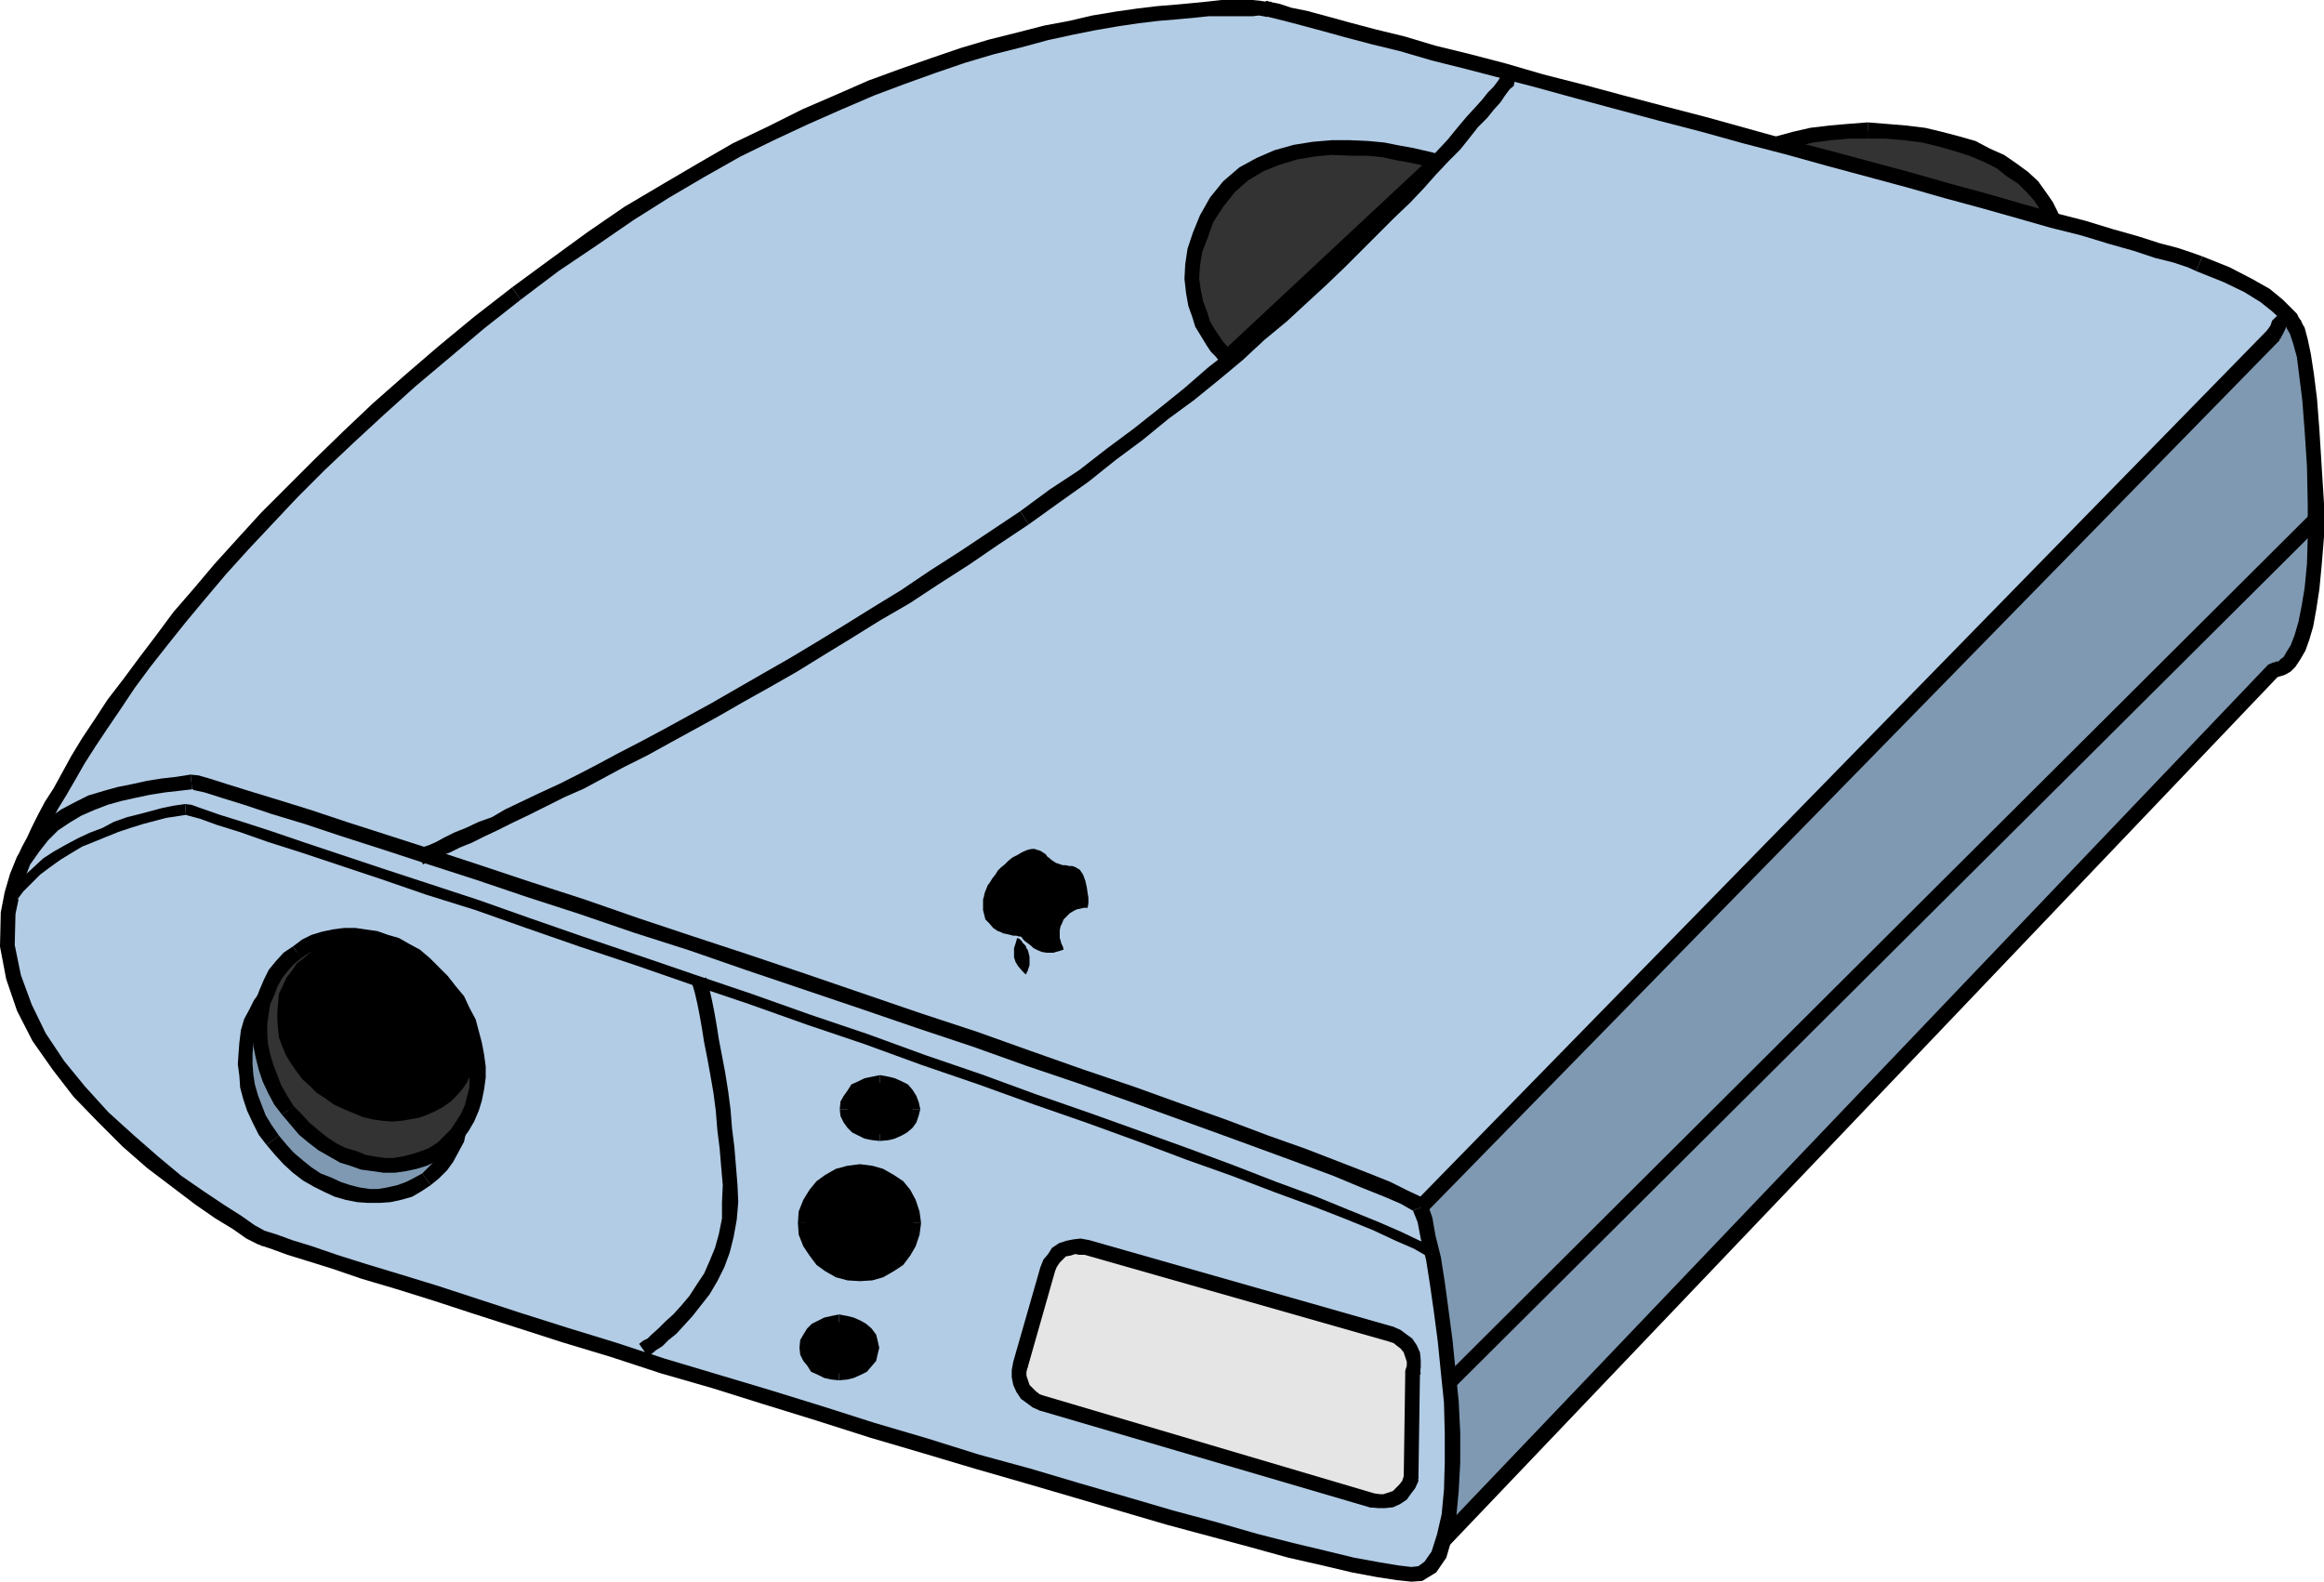 <svg xmlns="http://www.w3.org/2000/svg" width="288" height="196.032" viewBox="0 0 216 147.024"><path d="m363.23 359.529-1.8.072-1.656.144-1.728.288-1.584.36-1.512.36-1.44.504-1.296.576-1.224.648-1.152.72-1.008.792-.864.792-.72.864-.648.936-.36.936-.288 1.008-.072 1.008.072 1.008.288 1.08.36.936.648.864.72.864.864.864 1.008.72 1.152.72 1.224.648 1.296.576 1.44.504 1.512.432 1.584.288 1.728.288 1.656.144 1.8.072 1.728-.072 1.728-.144 1.728-.288 1.512-.288 1.584-.432 1.44-.504 1.368-.576 1.224-.648 1.08-.72 1.008-.72.864-.864.792-.864.504-.864.504-.936.288-1.08.072-1.008-.072-1.008-.288-1.008-.504-.936-.504-.936-.792-.864-.864-.792-1.008-.792-1.08-.72-1.224-.648-1.368-.576-1.44-.504-1.584-.36-1.512-.36-1.728-.288-1.728-.144z" style="fill:#333" transform="translate(-189.638 -347.433)"/><path d="m346.526 369.537.072-.864.288-.936.36-.864.504-.792.792-.792.792-.792.864-.648 1.08-.792 1.224-.576 1.296-.576 1.296-.432 1.512-.432 1.584-.36 1.656-.216 1.656-.144h1.728v-1.512l-1.872.144-1.656.144-1.8.216-1.584.36-1.584.432-1.512.432-1.368.72-1.224.576-1.224.792-1.008.792-.936.864-.792 1.008-.648.936-.504 1.08-.288 1.08-.072 1.152z" style="fill:#000" transform="translate(-189.638 -347.433)"/><path d="m363.23 378.897-1.728-.072-1.656-.144-1.656-.288-1.584-.36-1.512-.36-1.296-.504-1.296-.576-1.224-.576-1.08-.72-.864-.72-.792-.72-.792-.864-.504-.792-.36-.792-.288-1.008-.072-.864h-1.368l.072 1.152.288 1.08.504 1.08.648 1.008.792.936.936.864 1.008.864 1.224.72 1.224.576 1.368.72 1.512.504 1.584.36 1.584.36 1.8.288 1.656.144 1.872.072z" style="fill:#000" transform="translate(-189.638 -347.433)"/><path d="M379.862 369.537v.864l-.216.936-.432.864-.504.792-.72.864-.792.72-1.008.72-1.008.72-1.152.576-1.368.576-1.368.504-1.512.36-1.512.36-1.656.288-1.728.144-1.656.072v1.368l1.8-.072 1.728-.144 1.8-.288 1.512-.36 1.656-.36 1.512-.504 1.368-.72 1.296-.576 1.152-.72 1.08-.864.936-.864.72-.936.648-1.008.504-1.008.288-1.152.144-1.152zm-16.632-9.217h1.656l1.728.145 1.656.216 1.512.36 1.512.432 1.368.432 1.368.576 1.152.576 1.008.792 1.008.648.792.792.72.792.504.792.432.936.216.864v.864h1.512l-.144-1.152-.288-1.152-.504-1.008-.648-.936-.72-1.008-.936-.864-1.08-.792-1.152-.792-1.296-.576-1.368-.72-1.512-.432-1.656-.432-1.512-.36-1.8-.216-1.728-.144-1.8-.144z" style="fill:#000" transform="translate(-189.638 -347.433)"/><path d="m394.046 371.913-.864-.288-1.296-.432-1.728-.504-1.944-.576-2.376-.72-2.52-.72-2.88-.792-3.096-.864-3.24-.864-3.456-.936-3.528-1.008-3.744-1.08-3.744-1.008-3.888-1.008-3.888-1.008-3.888-1.08-3.888-1.008-3.816-1.08-3.744-1.008-3.672-.936-3.456-.936-3.312-.936-3.168-.792-2.952-.792-2.664-.72-2.448-.576-2.088-.648-1.872-.432-1.44-.36-1.08-.36-.648-.144-.216-.072h-.36l-.432-.072h-3.528l-1.224.072-1.44.144-1.584.144-1.728.144-1.8.288-2.016.288-2.088.288-2.16.504-2.304.504-2.448.576-2.592.72-2.664.792-2.736.864-2.808 1.008-2.952 1.08-3.024 1.296-3.096 1.368-3.168 1.512-3.24 1.656-3.24 1.8-3.384 2.016-3.384 2.088-3.456 2.304-3.456 2.448-3.528 2.664-3.528 2.736-3.24 2.736-3.096 2.592-3.024 2.664-2.808 2.592-2.664 2.592-2.448 2.52-2.448 2.448-2.232 2.376-2.016 2.304-1.944 2.304-1.872 2.232-1.728 2.16-1.512 2.016-1.44 2.016-1.368 1.872-1.224 1.872-1.152 1.656-1.008 1.656-.936 1.584-.792 1.296-.72 1.296-.72 1.224-.504 1.152-.504 1.008-.432.864-.288.72-.288.648-.144.504-.144.36-.144.216v.072l129.384 32.616 82.224-84.024-.072-.144-.288-.36-.504-.576-.72-.72-1.152-.864-1.584-.936-2.016-1.08z" style="fill:#b2cce5" transform="translate(-189.638 -347.433)"/><path d="M307.43 348.945h-.144l.288.072.576.144 1.152.288 1.368.36 1.872.504 2.088.576 2.448.648 2.664.648 2.952.864 3.168.792 3.312.864 3.528.936 3.672 1.008 3.744 1.008 3.744 1.008 3.888 1.008 3.888 1.08 3.888 1.008 3.888 1.08 3.744 1.008 3.744 1.008 3.528 1.008 3.456.936 3.312.936 3.024.864 2.88.72 2.592.792 2.304.648 1.944.648 1.728.432 1.296.432.792.36.576-1.368-1.008-.36-1.296-.432-1.656-.432-2.016-.648-2.304-.648-2.592-.792-2.808-.72-3.096-.864-3.24-.936-3.456-.936-3.528-1.008-3.744-1.008-3.744-1.008-3.888-1.008-3.888-1.08-3.888-1.08-3.888-1.008-3.816-1.008-3.744-1.008-3.672-.936-3.456-1.008-3.312-.864-3.24-.792-2.88-.864-2.664-.648-2.448-.648-2.088-.576-1.872-.504-1.44-.288-1.08-.36-.72-.144-.144-.072h-.144.144l-.576.072-.288.432v.504l.432.36z" style="fill:#000" transform="translate(-189.638 -347.433)"/><path d="m238.022 375.297 3.528-2.664 3.528-2.376 3.456-2.376 3.312-2.088 3.312-1.944 3.312-1.872 3.24-1.584 3.096-1.44 3.096-1.368 3.024-1.296 2.88-1.08 2.808-1.008 2.736-.936 2.664-.792 2.592-.648 2.376-.648 2.304-.504 2.16-.432 2.088-.36 1.944-.288 1.8-.216 1.728-.144 1.584-.144 1.368-.144h4.104l.576-.072.432.072.36.072v-.072l.144-1.368-.144-.072-.216.072-.432-.072-.72-.072h-2.88l-1.296.144-1.44.144-1.584.144-1.728.144-1.8.216-2.016.288-2.16.36-2.16.504-2.304.432-2.52.648-2.592.648-2.664.792-2.736.936-2.88 1.008-2.952 1.08-2.952 1.296-3.168 1.368-3.168 1.584-3.312 1.584-3.24 1.872-3.312 1.944-3.528 2.088-3.456 2.376-3.456 2.52-3.528 2.592z" style="fill:#000" transform="translate(-189.638 -347.433)"/><path d="m191.51 428.289.504.936-.072.072.144-.216.144-.504.144-.504.288-.576.36-.72.36-.864.432-.936.576-1.152.648-1.224.792-1.296.792-1.368.864-1.512 1.008-1.584 1.152-1.728 1.224-1.8 1.296-1.944 1.44-1.944 1.584-2.016 1.728-2.16 1.8-2.16 1.944-2.304 2.088-2.304 2.232-2.376 2.304-2.448 2.52-2.52 2.664-2.52 2.808-2.592 2.952-2.664 3.168-2.664 3.24-2.736 3.384-2.664-.792-1.152-3.528 2.736-3.312 2.736-3.096 2.664-3.024 2.664-2.736 2.592-2.664 2.592-2.52 2.52-2.448 2.448-2.232 2.448-2.088 2.304-1.944 2.304-1.872 2.16-1.656 2.232-1.584 2.088-1.44 1.944-1.44 1.872-1.224 1.872-1.152 1.728-1.008 1.656-.864 1.584-.792 1.44-.792 1.224-.648 1.224-.576 1.152-.432.936-.504.936-.36.792-.288.648-.072.576-.072.144-.144.216-.072.216.432.864-.432-.864.072.576.36.288.576-.072.36-.36z" style="fill:#000" transform="translate(-189.638 -347.433)"/><path d="m320.174 461.12.72-.215-129.384-32.616-.432 1.368 129.384 32.616.792-.216-.792.216.576-.072.36-.432-.072-.504-.432-.36z" style="fill:#000" transform="translate(-189.638 -347.433)"/><path d="m402.182 377.817.144-.72-82.152 84.024 1.08.936 82.152-84.024.144-.72-.144.72.216-.504-.288-.504-.432-.144-.576.216z" style="fill:#000" transform="translate(-189.638 -347.433)"/><path d="m393.758 372.633 2.52 1.008 1.944.936 1.512.936 1.08.864.72.648.432.576.288.216h-.072l1.368-.504-.216-.288-.216-.432-.504-.504-.792-.792-1.224-1.008-1.656-.936-2.088-1.08-2.52-1.008z" style="fill:#000" transform="translate(-189.638 -347.433)"/><path d="m400.958 378.537-84.024 85.896 5.688 27.432 78.336-82.152h.216l.216-.072.36-.072.288-.288.36-.36.432-.504.36-.792.36-.936.432-1.224.288-1.512.216-1.8.216-2.232.144-2.592v-3.096l-.144-3.456-.216-3.384-.144-2.808-.288-2.304-.288-1.8-.36-1.368-.288-.936-.288-.576-.288-.36-.36-.144-.288.072-.216.216-.216.288-.216.288-.144.288-.144.216z" style="fill:#7f99b2" transform="translate(-189.638 -347.433)"/><path d="m317.654 464.289-.144.648 84.024-85.896-1.08-1.008L316.43 464l-.144.576.144-.576-.216.504.288.432.432.216.576-.216z" style="fill:#000" transform="translate(-189.638 -347.433)"/><path d="m322.046 491.36 1.224.36-5.616-27.431-1.368.288 5.616 27.432 1.224.36-1.224-.36.288.504h.576l.36-.216.144-.576z" style="fill:#000" transform="translate(-189.638 -347.433)"/><path d="m401.102 408.993-.648.216-78.408 82.152 1.08 1.008 78.408-82.224-.72.216.72-.216.216-.504-.288-.504-.504-.144-.504.216z" style="fill:#000" transform="translate(-189.638 -347.433)"/><path d="m404.054 390.777.072 3.456v3.096l-.072 2.52-.216 2.232-.288 1.728-.288 1.44-.36 1.224-.36.936-.36.576-.288.504-.288.216-.216.216h-.216l-.144.072h.072l-.288 1.368h.504l.288-.072.432-.144.504-.288.432-.432.432-.648.504-.864.36-1.008.36-1.224.288-1.584.288-1.872.216-2.232.216-2.664v-3.096l-.216-3.456zm-2.52-11.737.144-.215h-.072l.144-.216.144-.288.144-.288.072-.216.144-.072h-.144l.072.216.288.504.288.864.36 1.296.216 1.728.288 2.304.216 2.808.216 3.312h1.368l-.216-3.456-.216-2.808-.288-2.304-.288-1.872-.288-1.368-.288-1.08-.432-.72-.432-.504-.72-.216-.648.072-.432.36-.36.36-.144.432-.144.216-.144.216-.072.144.144-.216-.144.216v.648l.36.288h.576l.432-.36z" style="fill:#000" transform="translate(-189.638 -347.433)"/><path d="m405.062 395.529-.504-.504-81.504 81.216 1.008.936 81.504-81.144z" style="fill:#000" transform="translate(-189.638 -347.433)"/><path d="m214.046 462.56.288.073.864.216 1.368.504 1.872.648 2.304.72 2.736.864 3.168 1.008 3.456 1.08 3.744 1.224 3.96 1.296 4.32 1.296 4.464 1.368 4.68 1.512 4.752 1.44 4.824 1.512 4.896 1.512 4.968 1.512 4.896 1.44 4.824 1.512 4.752 1.368 4.608 1.368 4.464 1.296 4.176 1.224 4.032 1.08 3.744 1.008 3.384.864 3.096.792 2.736.576 2.304.504 1.8.288 1.296.072h.864l.936-.648.72-1.152.576-1.656.36-2.016.216-2.304.144-2.592v-2.736l-.144-2.88-.288-2.808-.216-2.88-.36-2.736-.432-2.592-.288-2.304-.504-2.016-.36-1.584-.36-1.152-.432-.432-1.08-.504-1.584-.792-2.16-.864-2.592-1.008-3.168-1.152-3.456-1.296-3.816-1.44-4.176-1.512-4.392-1.512-4.68-1.656-4.896-1.728-5.04-1.728-5.256-1.8-5.184-1.728-5.328-1.872-5.328-1.728-5.256-1.8-5.112-1.728-5.04-1.656-4.896-1.656-4.68-1.584-4.464-1.44-4.176-1.296-3.816-1.224-3.528-1.152-3.024-1.008-2.592-.792-2.088-.648-1.584-.432-1.008-.36-.432-.072-1.296.216-1.296.216-1.368.216-1.368.216-1.296.216-1.296.432-1.368.504-1.224.504-1.152.72-1.152.792-1.08.936-.864 1.08-.792 1.296-.648 1.44-.432 1.656-.36 1.8-.072 3.024.576 2.88 1.008 2.88 1.368 2.736 1.728 2.664 2.016 2.448 2.232 2.376 2.232 2.088 2.304 2.088 2.232 1.728 2.16 1.584 1.872 1.296 1.656 1.008 1.224.792.792.504z" style="fill:#b2cce5" transform="translate(-189.638 -347.433)"/><path d="m321.47 493.017-.648.072-1.224-.144-1.728-.288-2.376-.432-2.664-.648-3.024-.72-3.384-.864-3.744-1.08-4.032-1.08-4.176-1.224-4.464-1.296-4.608-1.368-4.752-1.296-4.824-1.512-4.896-1.44-4.968-1.584-4.896-1.512-4.824-1.44-4.824-1.44-4.608-1.512-4.464-1.368-4.32-1.368-3.96-1.296-3.744-1.224-3.528-1.08-3.096-.936-2.736-.864-2.304-.792-1.872-.576-1.368-.504-.936-.288-.216-.072-.432 1.368.288.072.864.288 1.368.504 1.872.576 2.304.72 2.736.936 3.168.936 3.456 1.08 3.744 1.224 4.032 1.296 4.248 1.368 4.536 1.368 4.608 1.512 4.752 1.368 4.824 1.512 4.896 1.512 4.968 1.584 4.896 1.44 4.824 1.44 4.752 1.368 4.68 1.368 4.392 1.296 4.176 1.224 4.032 1.08 3.744 1.008 3.384.936 3.168.72 2.736.648 2.304.432 1.872.288 1.368.144 1.008-.072zm-.504-33.048.432 1.08.288 1.512.504 2.016.36 2.304.36 2.52.36 2.736.288 2.88.288 2.808.072 2.808v2.736l-.072 2.52-.216 2.304-.432 1.872-.504 1.584-.648.936-.576.432.36 1.368 1.296-.792.936-1.368.504-1.728.432-2.16.216-2.304.144-2.664v-2.736l-.144-2.952-.288-2.808-.288-2.88-.36-2.736-.36-2.664-.36-2.304-.504-2.016-.288-1.656-.432-1.224z" style="fill:#000" transform="translate(-189.638 -347.433)"/><path d="M207.494 420.8h.072l.072.073 1.008.216 1.584.504 2.088.648 2.592.864 3.096.936 3.456 1.152 3.816 1.224 4.176 1.368 4.464 1.44 4.68 1.584 4.896 1.584 5.04 1.728 5.184 1.656 5.184 1.8 5.328 1.8 5.328 1.8 5.256 1.8 5.184 1.728 5.04 1.8 4.896 1.656 4.68 1.656 4.392 1.584 4.176 1.512 3.744 1.368 3.528 1.296 3.096 1.152 2.592 1.08 2.16.864 1.512.648 1.008.576.144.072 1.368-.576-.648-.72-1.224-.576-1.584-.792-2.16-.864-2.592-1.008-3.168-1.224-3.456-1.224-3.816-1.44-4.248-1.512-4.392-1.584-4.68-1.584-4.896-1.728-5.04-1.8-5.256-1.728-5.256-1.8-5.256-1.8-5.328-1.8-5.256-1.728-5.184-1.728-4.968-1.728-4.896-1.584-4.752-1.584-4.392-1.44-4.248-1.368-3.816-1.224-3.456-1.152-3.024-.936-2.592-.792-2.088-.648-1.584-.504-1.008-.288-.792-.072h.072z" style="fill:#000" transform="translate(-189.638 -347.433)"/><path d="m191.078 432.393.36-1.728.504-1.584.504-1.296.864-1.224.792-1.008.936-.936 1.08-.72 1.08-.648 1.152-.504 1.296-.504 1.296-.36 1.296-.288 1.368-.288 1.368-.216 1.296-.144 1.224-.144-.144-1.368-1.368.216-1.296.144-1.368.216-1.296.288-1.44.288-1.296.36-1.44.432-1.296.648-1.224.648-1.224.864-1.08 1.08-.936 1.152-.864 1.296-.648 1.584-.504 1.728-.36 1.872zm23.184 29.447.072.073-.216-.144-.792-.432-1.224-.864-1.584-1.008-1.944-1.296-2.088-1.44-2.16-1.8-2.304-2.016-2.304-2.088-2.16-2.376-1.944-2.376-1.728-2.592-1.296-2.664-1.008-2.736-.576-2.808.072-2.88-1.368-.144-.072 3.168.576 3.024 1.008 2.952 1.44 2.808 1.872 2.664 1.944 2.52 2.304 2.376 2.232 2.232 2.304 2.016 2.376 1.8 2.088 1.584 1.872 1.296 1.656 1.008 1.224.864.864.432.288.144.144.072-.144-.072.576.072.36-.36.072-.504-.36-.432z" style="fill:#000" transform="translate(-189.638 -347.433)"/><path d="m322.766 464.073-.432-.432-1.08-.576-1.656-.72-2.16-.936-2.664-1.08-3.024-1.224-3.6-1.296-3.888-1.512-4.248-1.584-4.392-1.656-4.752-1.656-4.968-1.8-5.184-1.8-5.256-1.872-5.328-1.872-5.328-1.872-5.472-1.872-5.328-1.872-5.184-1.728-5.184-1.8-4.968-1.656-4.68-1.656-4.608-1.512-4.176-1.44-3.888-1.296-3.456-1.152-3.168-1.008-2.664-.864-2.088-.72-1.656-.504-1.008-.36-.36-.072-1.008.144-1.008.216-1.08.288-1.08.216-1.152.36-1.152.432-1.08.432-1.152.504-1.152.504-1.08.576-1.008.648-1.008.648-.864.72-.936.864-.72.792-.648.864z" style="fill:#b2cce5" transform="translate(-189.638 -347.433)"/><path d="m206.918 423.177.216.072 1.08.288 1.584.576 2.088.648 2.664.936 3.168 1.008 3.456 1.152 3.888 1.296 4.176 1.44 4.608 1.44 4.68 1.656 4.968 1.728 5.184 1.728 5.184 1.8 5.328 1.8 5.472 1.944 5.328 1.8 5.328 1.944 5.256 1.8 5.184 1.872 4.968 1.728 4.752 1.728 4.392 1.656 4.248 1.512 3.96 1.512 3.528 1.296 2.952 1.152 2.664 1.08 2.16 1.008 1.656.72 1.008.576.216.144.936-.36-.576-.648-1.152-.504-1.656-.792-2.16-.936-2.664-1.08-3.168-1.296-3.528-1.296-3.888-1.512-4.248-1.584-4.392-1.584-4.824-1.728-4.968-1.728-5.112-1.872-5.256-1.8-5.328-1.944-5.328-1.8-5.472-1.944-5.328-1.8-5.256-1.8-5.112-1.728-4.968-1.728-4.68-1.656-4.608-1.512-4.176-1.368-3.888-1.296-3.456-1.152-3.168-1.08-2.664-.864-2.088-.648-1.656-.576-1.008-.36-.576-.072z" style="fill:#000" transform="translate(-189.638 -347.433)"/><path d="m191.15 431.169.648-.864.72-.72.864-.864.864-.648 1.008-.72.936-.576 1.08-.648 1.08-.432 1.224-.504 1.08-.432 1.08-.36 1.152-.36 1.08-.288 1.08-.288.936-.144.936-.144-.072-1.008-1.008.144-1.08.216-1.08.288-1.08.288-1.152.288-1.224.432-1.08.576-1.152.432-1.08.504-1.08.576-1.152.648-1.008.648-.936.864-.864.792-.792.864-.72.936zm65.592 28.008v1.512l-.288 1.44-.36 1.296-.504 1.224-.504 1.152-.72 1.08-.648 1.008-.792.936-.72.792-.72.648-.648.648-.648.576-.36.36-.432.216-.36.288.864 1.224.144-.144.144-.144.432-.36.576-.36.576-.576.72-.576.792-.864.72-.792.792-1.008.792-1.008.72-1.224.648-1.296.504-1.368.36-1.44.288-1.584.144-1.656zm-2.808-20.592v.216l.144.432.144.504.216.936.216 1.08.216 1.224.216 1.368.288 1.44.288 1.584.288 1.656.216 1.656.144 1.8.216 1.728.144 1.728.144 1.656-.072 1.584h1.512l-.072-1.584-.144-1.8-.144-1.728-.216-1.728-.144-1.8-.216-1.656-.288-1.8-.288-1.512-.288-1.512-.216-1.368-.216-1.224-.216-1.08-.216-.936-.144-.648-.144-.432v-.072zm30.528-43.632-2.808 1.872-2.808 1.872-2.808 1.8-2.664 1.8-2.592 1.584-2.664 1.656-2.592 1.584-2.52 1.512-2.52 1.44-2.376 1.368-2.376 1.368-2.232 1.224-2.232 1.224-2.16 1.152-2.088 1.08-1.872 1.008-1.944 1.008-1.728.864-1.728.792-1.656.792-1.512.72-1.224.72-1.224.432-1.224.576-1.08.432-.864.432-.792.432-.648.288-.432.144-.432.144-.288.216v-.072l.576 1.368.144-.072.072-.072.432-.144.504-.288.72-.288.72-.288.864-.432 1.08-.432 1.152-.576 1.224-.576 1.44-.72 1.512-.72 1.584-.792 1.728-.864 1.8-.792 1.872-1.008 1.872-1.008 2.16-1.08 2.088-1.152 2.232-1.224 2.232-1.224 2.376-1.368 2.448-1.368 2.52-1.44 2.448-1.512 2.592-1.584 2.664-1.656 2.736-1.584 2.736-1.8 2.808-1.8 2.736-1.872 2.808-1.872z" style="fill:#000" transform="translate(-189.638 -347.433)"/><path d="m329.534 354.057-.216.216-.216.288-.216.36-.432.576-.504.504-.576.72-.648.72-.792.864-.792.936-.936 1.152-1.008 1.08-1.152 1.224-1.152 1.296-1.296 1.368-1.296 1.296-1.512 1.512-1.44 1.512-1.656 1.512-1.8 1.656-1.728 1.656-1.944 1.728-2.016 1.728-2.016 1.872-2.232 1.728-2.232 1.944-2.232 1.8-2.448 1.944-2.52 1.872-2.592 2.016-2.736 1.8-2.736 2.016.792 1.224 2.808-2.016 2.736-1.944 2.52-2.016 2.52-1.872 2.376-1.944 2.448-1.8 2.304-1.872 2.16-1.8 2.016-1.872 2.088-1.728 1.872-1.728 1.8-1.656 1.728-1.656 1.656-1.656 1.512-1.512 1.44-1.44 1.44-1.368 1.296-1.368 1.152-1.296 1.152-1.224 1.08-1.08.864-1.08.792-1.008.864-.864.576-.72.648-.72.432-.648.432-.576.36-.288.072-.36.072-.072.144-.144z" style="fill:#000" transform="translate(-189.638 -347.433)"/><path d="m303.686 380.697 19.512-18.216-.144-.072-.432-.144-.864-.216-.936-.216-1.224-.144-1.368-.288-1.512-.144-1.584-.072h-1.728l-1.656.144-1.728.288-1.728.432-1.512.72-1.512.864-1.368 1.152-1.152 1.44-.936 1.584-.648 1.44-.504 1.44-.144 1.368-.072 1.296.144 1.152.144 1.152.36.936.36 1.008.504.792.36.648.432.576.432.504.216.288.216.216z" style="fill:#333" transform="translate(-189.638 -347.433)"/><path d="m322.982 363.129-.216-1.224-19.584 18.288 1.008 1.08 19.512-18.288-.288-1.224.288 1.224.216-.504-.144-.504-.504-.216-.504.144z" style="fill:#000" transform="translate(-189.638 -347.433)"/><path d="m303.326 366.657 1.08-1.368 1.224-1.08 1.44-.864 1.44-.576 1.656-.504 1.656-.288 1.584-.144 1.728.072h1.584l1.44.144 1.296.288 1.224.216 1.008.216.72.216.504.072.072.072.432-1.368h-.144l-.432-.144-.936-.216-.936-.216-1.224-.216-1.44-.288-1.512-.144-1.656-.072h-1.728l-1.728.144-1.8.288-1.8.504-1.656.72-1.584.864-1.512 1.296-1.224 1.512zm-.144 13.536h1.008-.072l-.144-.216-.288-.36-.432-.504-.288-.432-.432-.648-.432-.72-.288-.936-.36-.936-.216-1.08-.144-1.008.072-1.224.216-1.296.504-1.296.504-1.44.936-1.44-1.224-.864-.936 1.656-.648 1.584-.504 1.512-.216 1.44-.072 1.368.144 1.296.216 1.224.36 1.008.288.936.576.936.432.72.432.648.432.432.288.36.288.216v.144h1.008-1.008l.576.216.504-.288.144-.504-.216-.504z" style="fill:#000" transform="translate(-189.638 -347.433)"/><path d="m215.774 438.729-.72.648-.648.648-.504.72-.504.864-.36.864-.288.936-.216.936-.072 1.008-.072 1.008.144 1.008.144 1.008.288 1.008.288 1.08.504 1.008.576 1.008.648.936.72.864.792.864.864.72.792.72 1.008.504.936.504.936.36.936.288 1.008.216.936.144h.936l.936-.144.936-.216.936-.288.792-.36.792-.576.792-.576.576-.72.576-.72.432-.792.432-.936.288-.936.216-.936.072-.936v-1.08l-.072-1.008-.216-1.008-.288-1.008-.36-1.008-.432-1.008-.576-1.08-.576-.936-.792-.864-.72-.792-.864-.792-.864-.648-.936-.576-.936-.432-.936-.432-1.008-.288-.936-.216-.936-.144h-.936l-.936.144-1.008.216-.864.288-.792.432z" style="fill:#7f99b2" transform="translate(-189.638 -347.433)"/><path d="m215.558 452.985-.648-.936-.576-.936-.36-.936-.36-.936-.288-1.008-.144-.936-.072-.936v-.936l.072-1.008.216-.792.288-.864.36-.864.432-.72.504-.648.576-.648.648-.576-.792-1.08-.864.576-.648.72-.648.864-.432.864-.504.936-.288 1.008-.144 1.152-.072.936-.072 1.08.144 1.08.072 1.08.288 1.08.36 1.08.504 1.08.576 1.152.72.936z" style="fill:#000" transform="translate(-189.638 -347.433)"/><path d="m228.878 456.513-.792.432-.72.36-.792.288-.936.216-.864.144h-.792l-.936-.144-.864-.216-.864-.288-.936-.432-.936-.36-.864-.576-.72-.576-.936-.792-.648-.72-.72-.864-1.152.864.792.936.792.864.864.792.936.72 1.008.576 1.008.504.936.432 1.008.288 1.08.216 1.008.072h1.08l1.008-.072 1.008-.216 1.008-.288.864-.504.864-.576z" style="fill:#000" transform="translate(-189.638 -347.433)"/><path d="m229.526 442.76.576.865.504 1.008.432.936.36 1.008.216.936.216.936v2.88l-.216.792-.216.864-.36.864-.504.72-.432.72-.576.576-.648.648.792 1.08.792-.648.72-.72.576-.792.504-.936.504-.936.216-1.008.216-1.08.144-1.008v-1.08l-.144-1.08-.216-1.08-.216-1.08-.36-1.08-.576-1.08-.504-1.008-.72-1.08z" style="fill:#000" transform="translate(-189.638 -347.433)"/><path d="m216.206 439.305.72-.504.792-.36.792-.216.864-.216.936-.144h.792l.864.144.936.216.864.216.936.432.864.432.936.504.72.648.864.72.72.72.72.864 1.08-.864-.72-.936-.792-.864-.936-.72-.864-.792-1.008-.504-1.008-.576-1.008-.432-1.008-.216-1.008-.216-1.008-.144h-1.08l-1.008.144-1.08.216-.936.216-.864.504-.864.648z" style="fill:#000" transform="translate(-189.638 -347.433)"/><path d="m217.214 435.92-.72.649-.72.648-.504.792-.504.792-.36.864-.288.936-.144.936-.144 1.008v1.008l.072 1.008.216 1.008.216 1.08.36 1.008.504 1.008.504 1.008.72.936.72.936.792.792.864.72.792.72.936.504 1.008.504.936.36.936.36.936.072 1.008.144h.936l.936-.144.936-.144.936-.288.792-.432.792-.504.792-.648.576-.648.576-.792.432-.792.432-.864.288-.936.216-.936.072-1.008v-1.008l-.072-1.008-.216-1.08-.288-1.008-.36-1.008-.432-1.008-.576-1.008-.648-1.008-.792-.864-.72-.792-.792-.792-.936-.648-.864-.576-.936-.432-.936-.36-1.008-.36-.936-.144-.936-.072h-.936l-1.008.072-.936.216-.864.288-.792.432z" style="fill:#333" transform="translate(-189.638 -347.433)"/><path d="m216.926 450.249-.576-.936-.576-1.008-.36-.936-.36-.936-.288-.936-.216-1.008-.072-.936v-.936l.144-1.008.144-.864.36-.792.288-.792.432-.792.504-.648.576-.648.72-.576-.792-1.08-.864.576-.72.792-.648.792-.432.864-.432 1.008-.36.936-.144 1.08-.144 1.008v1.08l.072 1.08.216 1.08.288 1.152.36 1.08.504 1.08.576 1.08.72.936z" style="fill:#000" transform="translate(-189.638 -347.433)"/><path d="m230.318 453.633-.792.504-.72.288-.864.288-.864.216-.864.144h-.792l-1.008-.144-.792-.144-.864-.36-1.008-.288-.864-.432-.864-.576-.72-.576-.936-.792-.648-.72-.792-.792-1.08.792.792.936.792.936.864.72.936.72 1.008.576 1.008.576.936.288 1.008.36 1.08.144 1.008.144h1.08l1.008-.144 1.008-.216.936-.288.936-.432.864-.648zm.576-13.753.648.937.504 1.008.432.936.36.936.216.936.216.936v2.952l-.216.792-.216.864-.36.792-.504.792-.432.648-.576.576-.648.648.792 1.08.792-.576.72-.792.576-.792.504-.864.432-1.008.288-.936.216-1.08.144-1.08v-1.008l-.144-1.08-.216-1.152-.288-1.08-.288-1.08-.576-1.08-.504-1.08-.792-.936z" style="fill:#000" transform="translate(-189.638 -347.433)"/><path d="m217.646 436.497.72-.504.792-.288.792-.288.864-.216.936-.144h.792l.936.144.792.144.936.36.936.288.864.432.864.504.792.648.792.648.72.864.72.792 1.08-.792-.72-.936-.864-.864-.792-.792-.936-.792-.936-.504-1.008-.576-1.008-.288-1.008-.36-1.08-.144-.936-.144h-1.08l-1.08.144-1.008.216-.936.288-.864.432-.864.648zm51.912 19.943-1.008.073-1.008.216-.792.504-.72.576-.648.648-.432.792-.36.936-.072.936.072.936.36.864.432.864.648.648.72.576.792.432 1.008.288 1.008.072 1.008-.072.864-.288.936-.432.72-.576.504-.648.504-.864.36-.864.072-.936-.072-.936-.36-.936-.504-.792-.504-.648-.72-.576-.936-.504-.864-.216z" style="fill:#000" transform="translate(-189.638 -347.433)"/><path d="m265.166 461.12.072-.791.288-.72.432-.72.504-.576.72-.432.648-.432.864-.288h.864v-1.512l-1.152.144-1.08.288-1.008.576-.792.576-.648.792-.576.936-.432 1.08-.072 1.08zm4.392 4.033-.864-.072-.864-.288-.648-.432-.72-.432-.504-.576-.432-.72-.288-.72-.072-.792h-1.368l.072 1.08.432 1.08.576.864.648.864.792.576 1.008.576 1.08.288 1.152.072z" style="fill:#000" transform="translate(-189.638 -347.433)"/><path d="M273.734 461.12v.793l-.216.72-.504.72-.432.576-.648.432-.792.432-.72.288-.864.072v1.368l1.152-.072 1.008-.288 1.008-.576.864-.576.648-.864.504-.864.36-1.08.144-1.08z" style="fill:#000" transform="translate(-189.638 -347.433)"/><path d="M269.558 457.16h.864l.72.289.792.432.648.432.432.576.504.72.216.72v.792h1.512l-.144-1.08-.36-1.08-.504-.936-.648-.792-.864-.576-1.008-.576-1.008-.288-1.152-.144zm1.872-9.071-.576.072-.648.144-.432.216-.504.288-.36.432-.216.36-.216.432-.072.504.072.432.216.432.216.36.36.36.504.288.432.216.648.144.576.072.648-.072.504-.144.504-.216.504-.288.288-.36.36-.36.144-.432.072-.432-.072-.504-.144-.432-.36-.36-.288-.432-.504-.288-.504-.216-.504-.144z" style="fill:#000" transform="translate(-189.638 -347.433)"/><path d="m269.054 450.537.072-.288.144-.288.216-.36.288-.288.288-.144.36-.144.576-.144h.432v-1.512l-.72.144-.72.144-.576.288-.648.288-.36.576-.36.504-.288.504-.072.72z" style="fill:#000" transform="translate(-189.638 -347.433)"/><path d="m271.43 452.12-.432-.071-.576-.144-.36-.144-.36-.144-.216-.288-.216-.288-.144-.288-.072-.216h-1.368l.072.648.288.576.36.504.432.432.576.288.576.288.72.144.72.072z" style="fill:#000" transform="translate(-189.638 -347.433)"/><path d="M273.662 450.537v.288l-.072.216-.216.288-.216.288-.432.144-.36.144-.432.144-.504.072v1.368l.792-.072.576-.144.648-.288.504-.288.504-.432.36-.504.216-.648.144-.576z" style="fill:#000" transform="translate(-189.638 -347.433)"/><path d="M271.43 448.88h.504l.432.145.36.144.36.144.288.36.216.288.072.216v.36h1.512l-.144-.648-.216-.576-.36-.576-.432-.504-.576-.288-.648-.288-.576-.144-.792-.144zm-3.816 21.457-.576.072-.576.144-.432.216-.504.288-.36.36-.216.36-.216.432-.072.504.072.432.216.432.216.432.36.36.504.288.432.216.576.144.576.072.648-.072.504-.144.504-.216.504-.288.288-.36.36-.432.144-.432.072-.432-.072-.504-.144-.432-.36-.36-.288-.36-.504-.288-.504-.216-.504-.144z" style="fill:#000" transform="translate(-189.638 -347.433)"/><path d="m265.31 472.713.072-.288.144-.288.216-.288.216-.288.36-.144.36-.144.504-.144h.432v-1.512l-.72.144-.648.144-.576.288-.576.288-.432.432-.36.576-.288.504-.072.72z" style="fill:#000" transform="translate(-189.638 -347.433)"/><path d="m267.614 474.369-.432-.072-.504-.144-.36-.144-.288-.144-.288-.288-.216-.36-.144-.288-.072-.216h-1.368l.072.648.288.576.36.432.36.576.648.288.576.288.648.144.72.072z" style="fill:#000" transform="translate(-189.638 -347.433)"/><path d="M269.918 472.713V473l-.072.216-.288.288-.288.36-.36.144-.288.144-.504.144-.504.072v1.368l.792-.072.576-.144.648-.288.576-.288.432-.504.432-.504.144-.648.144-.576z" style="fill:#000" transform="translate(-189.638 -347.433)"/><path d="M267.614 471.129h.504l.504.144.288.144.432.144.216.288.288.288.072.216v.36h1.44l-.144-.648-.144-.576-.432-.576-.504-.432-.504-.288-.648-.288-.576-.144-.792-.144zm13.464-38.809-.072-.287v-1.008l.072-.216.072-.36.144-.36.144-.36.216-.288.216-.36.288-.36.216-.36.288-.288.36-.288.36-.36.36-.288.432-.216.36-.216.288-.144.36-.144.36-.072h.288l.144.072.288.072.144.072.216.144.216.144.144.216.216.144.144.144.216.144.216.144.216.072.216.072.216.072h.288l.288.072h.288l.216.072.144.072.36.216.288.432.216.576.144.648.072.504.072.432v.504l-.072.432h-.36l-.288.072-.36.072-.288.144-.36.216-.288.288-.288.288-.144.36-.144.288-.072.36v.72l.072.216.072.288.144.288.072.288-.216.072-.216.072-.288.072-.216.072h-.648l-.432-.072-.36-.144-.144-.072-.288-.144-.216-.216-.288-.216-.288-.216-.216-.216-.072-.144-.144-.072h-.144l-.216-.072h-.288l-.288-.072-.288-.072-.36-.072-.288-.144-.216-.072-.432-.288-.36-.432-.36-.36z" style="fill:#000" transform="translate(-189.638 -347.433)"/><path d="M283.886 436.425v-.864l.144-.432.144-.504.216.072.144.144.072.072.072.144.144.144.144.144.072.216.144.216.072.288.072.288v.792l-.072.216-.072.216-.072.216-.072.072v.072l-.072.072-.36-.36-.36-.432-.216-.36zm-63.216 13.68-.792-.576-.792-.504-.72-.72-.648-.576-.576-.792-.504-.72-.432-.72-.36-.864-.288-.792-.072-.72-.072-.864v-.792l.072-.792.072-.864.36-.72.36-.792.504-.648.432-.648.648-.504.576-.504.72-.36.72-.36.792-.216.864-.216.864-.144h.864l.936.072.864.144.864.216.936.288.936.288.864.504.792.576.864.504.648.72.648.648.576.72.504.72.36.72.36.864.288.792.144.792.144.864v.792l-.072.792-.216.792-.288.72-.36.792-.432.648-.576.648-.504.504-.72.504-.648.36-.792.36-.792.288-.792.144-.864.144-.864.072-.864-.072-1.008-.144-.864-.216-.864-.36-.864-.36z" style="fill:#000" transform="translate(-189.638 -347.433)"/><path d="m317.15 486.897.648.072h.504l.576-.144.504-.216.504-.288.36-.432.288-.504.216-.504.144-9.792.144-.648v-.504l-.144-.576-.216-.576-.288-.432-.432-.36-.504-.36-.504-.144-28.296-8.136-.648-.072h-.504l-.576.144-.504.216-.504.36-.36.36-.36.504-.144.504-2.52 8.856-.144.648v.504l.144.576.144.504.36.504.432.36.504.36.504.144z" style="fill:#e5e5e5" transform="translate(-189.638 -347.433)"/><path d="M320.102 484.88v-.215l-.144.432-.288.36-.288.288-.288.288-.432.144-.432.144h-.36l-.504-.072-.432 1.296.792.072h.648l.72-.072.648-.288.648-.432.36-.504.432-.576.288-.648v-.216.216l-.072-.576-.432-.36-.504.072-.36.432z" style="fill:#000" transform="translate(-189.638 -347.433)"/><path d="M320.246 474.873v.216l-.144 9.792h1.368l.144-9.792v.144l.072-.144-.216-.576-.576-.216-.504.216-.216.576z" style="fill:#000" transform="translate(-189.638 -347.433)"/><path d="m318.734 472.137.432.144.36.288.288.216.288.36.144.432.144.432v.36l-.144.504 1.368.36.072-.72v-.648l-.072-.72-.288-.648-.432-.648-.504-.36-.576-.432-.648-.288-.576.072-.36.432.072.504z" style="fill:#000" transform="translate(-189.638 -347.433)"/><path d="m290.438 464.073 28.296 8.064.432-1.368-28.296-8.064-.576.072-.36.36.072.576z" style="fill:#000" transform="translate(-189.638 -347.433)"/><path d="m287.702 465.585.144-.36.288-.432.288-.288.288-.288.432-.072.432-.144.36.072h.504l.432-1.368-.792-.144-.648.072-.72.144-.648.216-.648.432-.36.576-.432.504-.288.72.072.504.432.36.504-.072z" style="fill:#000" transform="translate(-189.638 -347.433)"/><path d="m285.182 474.44 2.52-8.855-1.368-.36-2.52 8.784.072.576.432.36.504-.072z" style="fill:#000" transform="translate(-189.638 -347.433)"/><path d="m286.694 477.177-.432-.144-.36-.288-.288-.288-.288-.288-.144-.432-.144-.432v-.36l.144-.504-1.368-.432-.144.792v.648l.144.72.288.648.432.648.504.36.576.432.648.288.576-.072.36-.432-.072-.504z" style="fill:#000" transform="translate(-189.638 -347.433)"/><path d="m317.366 486.249-30.672-9.072-.432 1.368 30.672 9h.576l.36-.432-.072-.576z" style="fill:#000" transform="translate(-189.638 -347.433)"/><path d="m286.766 465.369 17.424 5.184m-17.496-3.384 29.664 8.496m-30.384-6.408 17.352 5.184m-17.856-3.528 17.424 5.256m-17.928-2.88 35.424 10.584m-35.424-8.928 35.424 10.584m-24.192-19.944-3.744 10.872" style="fill:none;stroke:#000;stroke-width:0;stroke-miterlimit:10.433" transform="translate(-189.638 -347.433)"/></svg>
